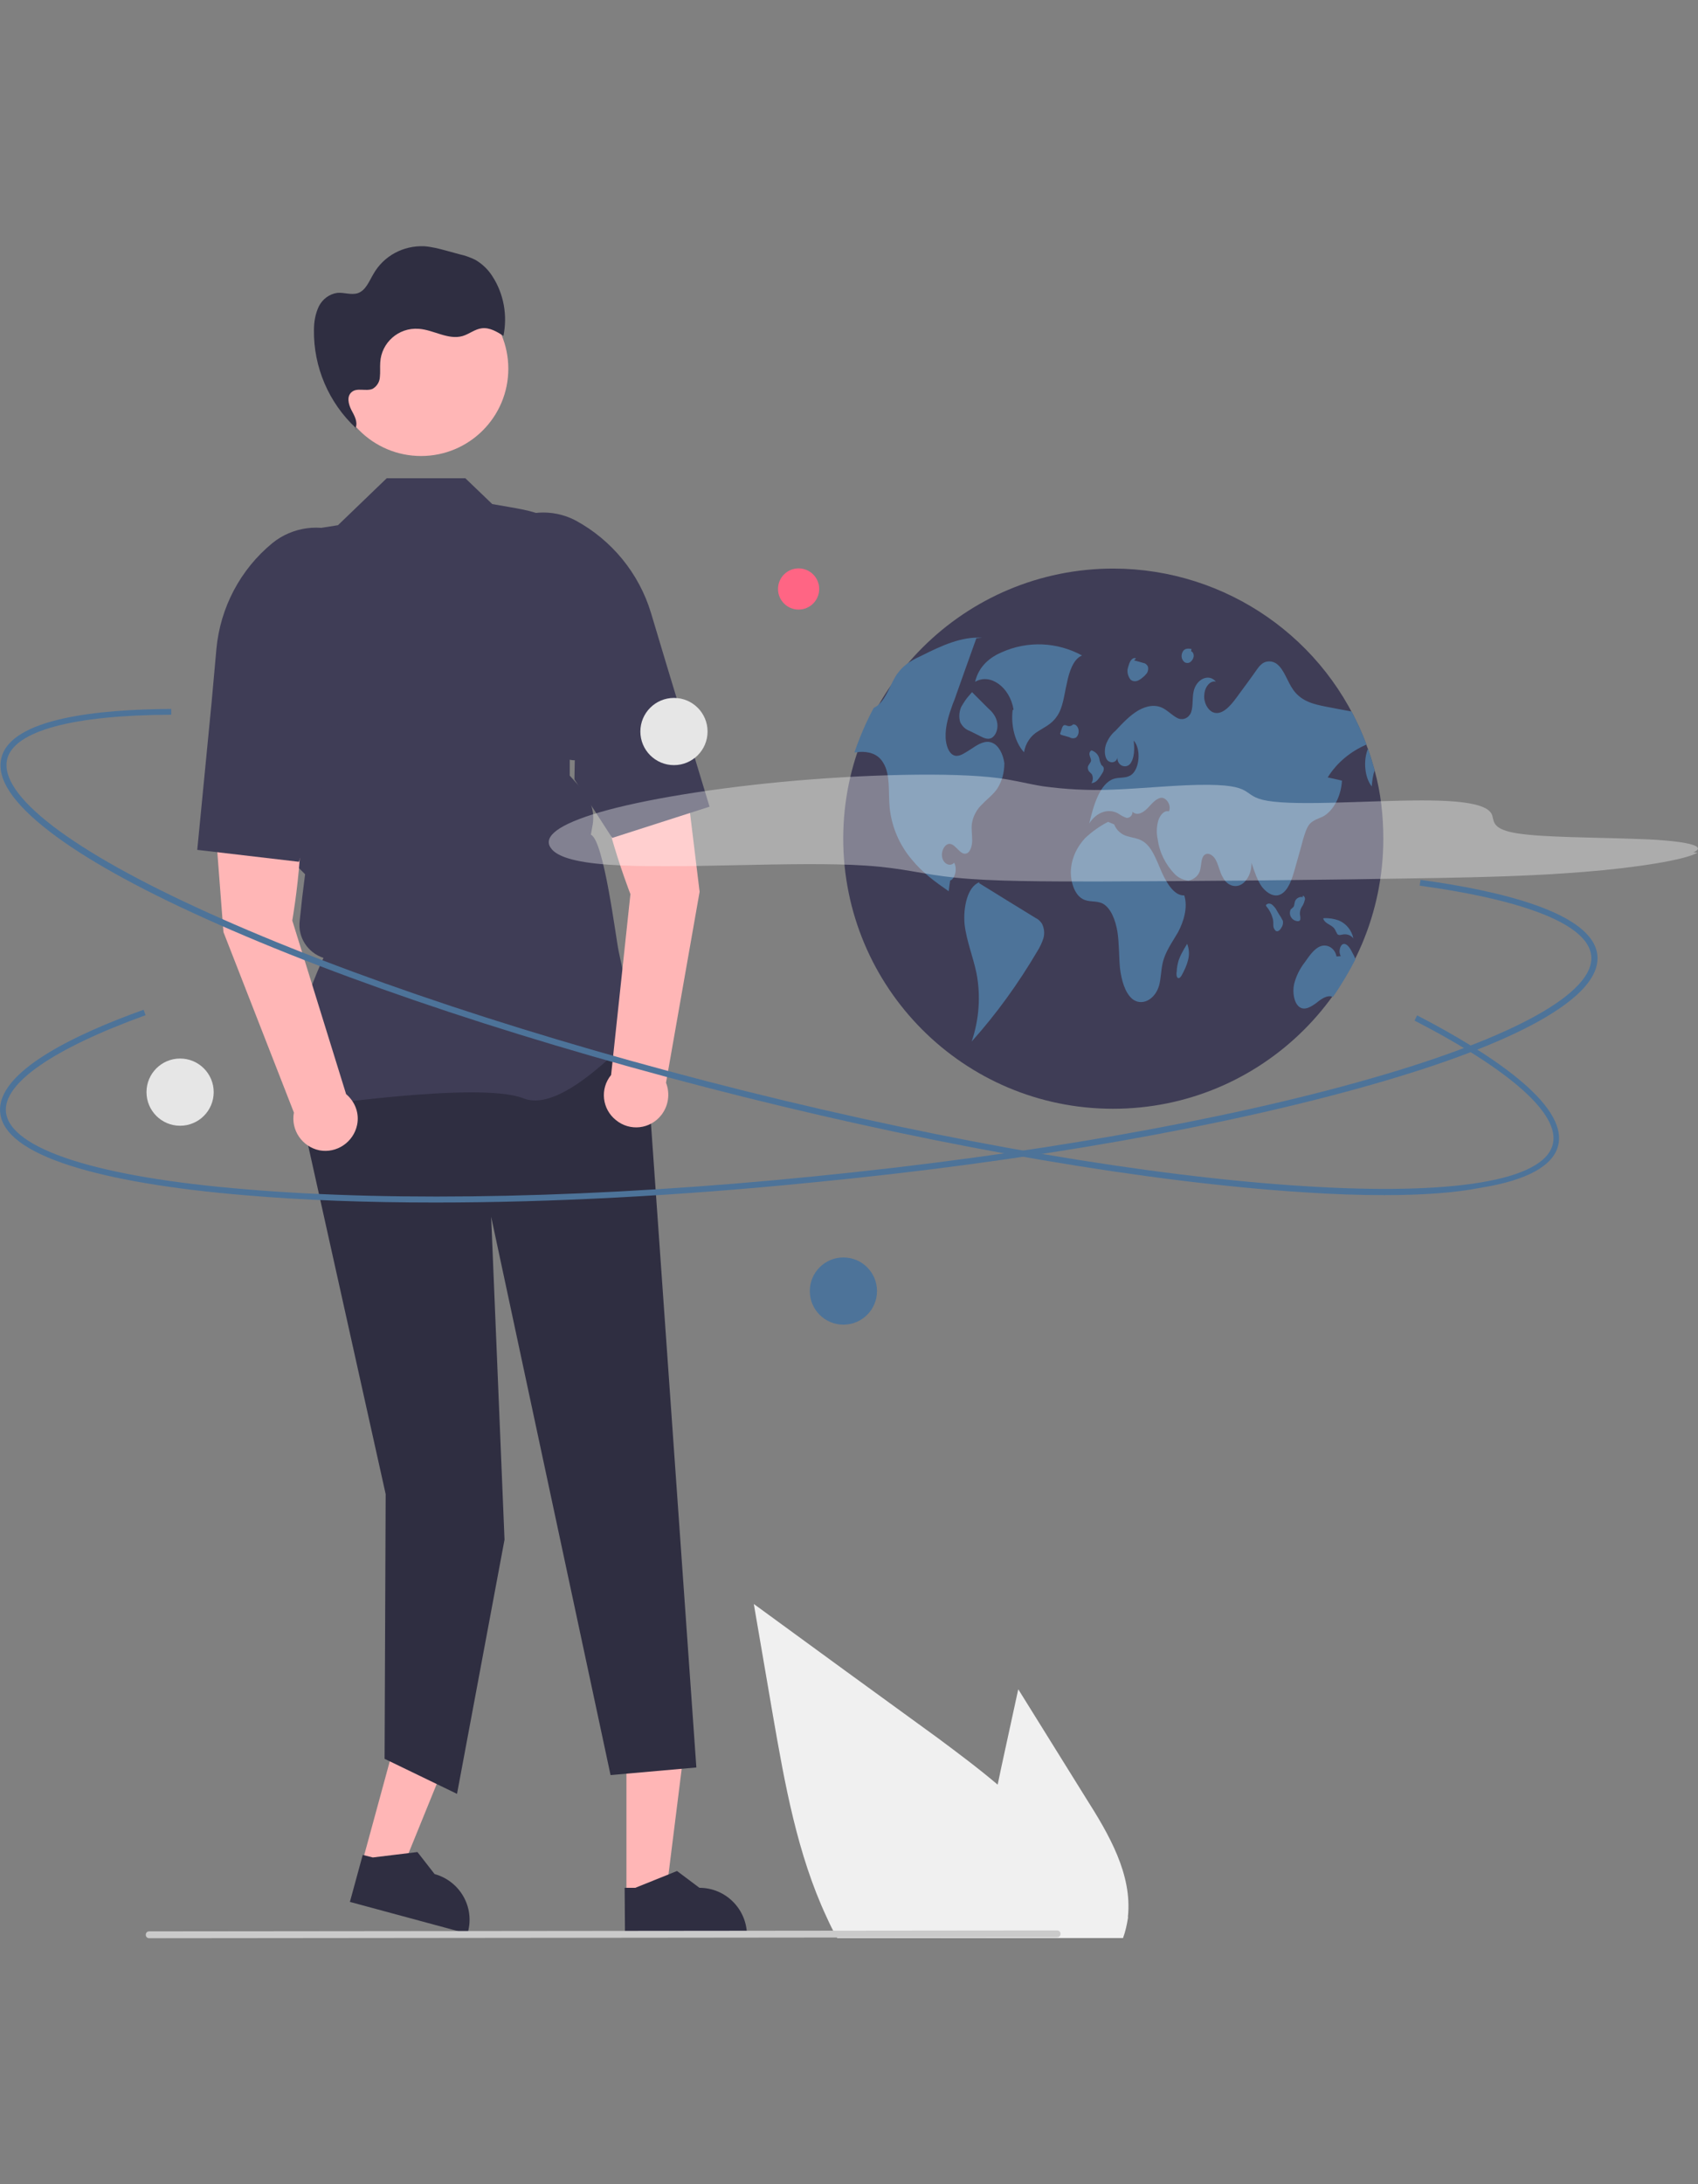 <?xml version="1.0" encoding="utf-8"?>
<!-- Generator: Adobe Illustrator 24.3.0, SVG Export Plug-In . SVG Version: 6.00 Build 0)  -->
<svg version="1.1" id="Layer_1" xmlns="http://www.w3.org/2000/svg" xmlns:xlink="http://www.w3.org/1999/xlink" x="0px" y="0px"
	 viewBox="0 0 940 1209" style="enable-background:new 0 0 940 1209;" xml:space="preserve">
<rect x="0" y="0" width="940" height="1209" fill="#808080" stroke="none"/>
<style type="text/css">
	.st0{fill:#FFB6B6;}
	.st1{fill:#2F2E41;}
	.st2{fill:#3F3D56;}
	.st3{fill:#F0F0F0;}
	.st4{fill:#CACACA;}
	.st5{fill:#4D7399;}
	.st6{opacity:0.35;}
	.st7{fill:#FFFFFF;}
	.st8{fill:#E6E6E6;}
	.st9{fill:#FF6584;}
</style>
<g>
	<polygon class="st0" points="200.5,1030.9 221.8,1036.5 253.9,957.6 222.8,949.1 	"/>
	<path class="st1" d="M193.7,1052.7l65.1,17.6l0.2-0.8c3.9-14-4.5-28.4-18.4-32.2l0,0l-9.5-12.2l-24.7,3l-5.6-1.4L193.7,1052.7z"/>
	<polygon class="st0" points="346.8,1049.2 368.6,1049.2 379.2,964.5 346.8,964.5 	"/>
	<path class="st1" d="M346,1072h67.5v-0.8c0-14.4-11.7-26.3-26.3-26.3l0,0l-12.4-9.3l-23.1,9.3h-5.9L346,1072z"/>
	<path class="st1" d="M356.1,561.4l29.4,416.9l-47.5,4.2l-66.1-309l7.4,178.7l-26.3,140.7l-40.1-19.4l0.6-146.5l-52.6-236.6l14-29
		L356.1,561.4z"/>
	<path class="st2" d="M167.8,613.2l-0.3-0.5c-15.7-22,7.9-74.9,11.6-82.5l0,0c-8.8-2.9-14.3-11.4-13.2-20.5l1.4-13l1.6-12.8
		l-11.6-11.6V472l-6.6-57.8l-9.6-38.3c-7.4-29.5,1.8-60.8,23.9-81.7l22.1-3.5l27-26h43.5l14.9,14.3c27.8,5,32.6,3.4,56.5,31.9
		l-10.9,89.5l-2.7,12.2v16.7l6.9,7.7c5,5.6,7.2,13.2,5.6,20.5l-0.8,4.5l0,0c7.2,3,13.8,57.1,15.4,64.6l2.4,11.2
		c2.1,2.7,15.7,20.9,15.7,26c0,0.8-0.5,1.4-1.8,2.2c-9.3,6.3-46.5,51-69.1,41.9c-24.4-9.6-120.6,5-121.6,5L167.8,613.2z"/>
	<path class="st0" d="M161.8,509.5c0,0,11.2-63.2-0.2-86.8l-44.8,3.2l6.9,90l39,99.9c-1.8,9.6,4.5,18.9,14.1,20.9
		c9.6,1.8,18.9-4.5,20.9-14.1c1.3-6.4-1.1-12.8-6.1-17L161.8,509.5z"/>
	<path class="st2" d="M117.1,389.2l2.7-30c2.1-22.8,13.2-44,31-58.6l0,0c11.1-9,26.5-11.1,39.5-5.3l0,0c18,8.3,26.5,29,19.4,47.5
		c-10.3,27.1-6.6,55.7-26.6,59.2l2.1,10.3L165.5,477l-56.3-6.6L117.1,389.2z"/>
	<path class="st0" d="M338.3,595c-6.3,7.7-5,18.9,2.7,25c7.7,6.3,18.9,5,25-2.7c4-5,5.1-11.9,2.7-18l18.6-105.7l-10.9-89.5
		l-44.4,5.6c-6.4,25.5,17,85.2,17,85.2L338.3,595z"/>
	<path class="st2" d="M392.8,446.5l-53.9,17.3l-20.9-32.4l0.2-10.6c-20.4,0.5-33.5-55.2-49.1-79.7c-10.6-16.7-6.3-38.8,9.6-50.4l0,0
		c11.6-8.3,27.1-9.3,39.8-2.7l0,0c20.2,10.9,35.3,29.4,41.9,51.3l8.7,29L392.8,446.5z"/>
	<circle class="st0" cx="233.1" cy="204.1" r="48.3"/>
	<path class="st1" d="M197.9,238.1c-0.5-0.3-0.8-0.8-1.3-1.1v0.2L197.9,238.1z"/>
	<path class="st1" d="M272.7,153.1c-2.4-3.9-5.8-7.1-9.6-9.3c-2.7-1.3-5.6-2.4-8.5-3l-7.7-2.1c-4-1.1-8-2.1-12-2.4
		c-11.6-0.5-22.5,5.3-28.2,15.4c-2.4,4-4.2,9.1-8.7,10.6c-3.7,1.1-7.5-0.5-11.2-0.2c-4.5,0.6-8.3,3.5-10.3,7.5
		c-1.9,4-2.7,8.5-2.7,13c-0.3,20.5,8.2,40.3,23.1,54.2c1.3-3.4-0.8-6.9-2.4-9.9c-1.6-3.2-2.7-7.5,0.2-9.9c3-2.6,8-0.2,11.6-1.8
		c2.4-1.4,3.9-3.9,4-6.6c0.3-2.7,0-5.3,0.2-8c0.6-10.9,10.1-19.4,21.2-18.6l0,0c0.2,0,0.2,0,0.2,0c8.2,0.6,16.2,6.3,24.2,4
		c3.7-1.1,6.9-3.9,10.7-4.3c4.3-0.5,8.3,1.9,11.9,4.2C281,174.6,278.9,162.7,272.7,153.1z"/>
	<path class="st3" d="M601.2,995.3L563.7,935l-7.5,34.5c-1.3,6.1-2.7,12.2-3.9,18.3c-10.6-9-22-17.5-33-25.7
		c-34-24.7-68-49.4-102-74.3l10.6,61.8c6.6,38,13.5,76.8,29.7,111.5c1.8,4,3.7,7.9,5.9,11.6h158.2c1.3-3.5,2.1-7.2,2.7-10.9
		c0-0.2,0.2-0.5,0-0.8C626.9,1037.5,613.9,1015.3,601.2,995.3z"/>
	<path class="st4" d="M585.2,1072.3l-502.6,0.5c-1.1,0-1.9-0.8-1.9-1.9s0.8-1.9,1.9-1.9l502.6-0.5c1.1,0,1.9,0.8,1.9,1.9
		C587.1,1071.5,586.3,1072.3,585.2,1072.3z"/>
	<path class="st2" d="M765.8,464.5c-0.2,82.5-67.2,149.3-149.8,149.2s-149.3-67.2-149.2-149.8c0.2-82.5,67.2-149.3,149.8-149.2
		c62.2,0.2,117.9,38.8,139.7,97.2c0.3,0.8,0.6,1.8,1,2.7l0,0c1.4,4,2.6,7.9,3.7,11.9C764.4,438.8,765.8,451.5,765.8,464.5z"/>
	<path class="st5" d="M599,362.8c-13.8-7.5-30-8.2-44.4-1.8c-6.3,2.7-12.7,7.5-14.8,16.4c8.3-5,19.3,2.9,21.3,15.4l-0.5,0.2
		c-1.1,8.7,1.4,18.1,6.3,23.4c0.8-5,3.7-9.3,7.9-11.7c3.7-2.4,7.5-4,10.3-8.2c3.4-4.8,4-11.9,5.5-18.3
		C591.9,371.6,594.3,364.7,599,362.8z"/>
	<path class="st5" d="M552.1,436.5c-2.4,3.5-5.5,5.6-8.2,8.5c-3.2,2.9-5.3,6.9-5.9,11.1c-0.3,3,0.2,6.1,0.2,9.1c0,3-1.1,6.6-3.2,7.2
		c-3.4,1.1-5.8-5-9.1-5.3c-2.7-0.3-5.1,3.9-4.3,7.5c0.8,3.7,4.5,5.3,6.6,2.9c1.9,3.2,0.5,9-2.2,9.9c-0.3,2.1-0.6,4-0.8,5.9
		c-7.2-5-14.4-10.1-20.5-17.6c-6.9-8.2-11.1-18.1-12.2-28.7c-0.8-8.5,0.5-18.3-3.5-24.7c-3-5.3-8.5-6.4-13.3-6.1
		c-0.8,0.2-1.8,0.2-2.7,0.3c2.9-8.5,6.4-16.7,10.7-24.7c1-0.5,1.9-1,2.7-1.8c4.5-3.9,6.6-11.6,10.1-16.8c0.2-0.3,0.5-0.6,0.8-1
		c3.7-5,8.8-7.4,13.5-9.6c10.6-5.3,21.7-10.4,32.9-9.6l-3.2,0.3c-3.7,10.4-7.5,20.9-11.2,31.4c-0.5,1.6-1.1,3.2-1.8,4.8
		c-2.1,5.9-4.3,12.2-4,18.9c0.2,4,1.6,8.2,4.2,9.5c2.4,1.3,5.1-0.3,7.5-1.8c1-0.6,2.1-1.3,3-1.9c3.5-2.4,7.5-4.7,11.2-3
		c3.4,1.4,5.9,6.1,6.6,11.2C556,427.6,554.7,432.4,552.1,436.5z"/>
	<path class="st5" d="M573.3,508.1c-10.4-6.4-20.9-12.8-31.3-19.3l0.2-0.5c-6.6,2.4-9.1,14-8.2,23.4c1.1,9.3,4.7,17.8,6.6,27.1
		c2.4,12.5,1.4,25.7-2.7,37.7c13.8-15.4,25.8-32.1,36.3-49.9c1.4-2.2,2.6-4.7,3.4-7.2c0.8-2.7,0.5-5.6-0.8-8.2
		C575.9,509.9,574.7,508.7,573.3,508.1z"/>
	<path class="st5" d="M532.1,391.3c-1.1,2.7-1.4,5.6-0.5,8.5c1.1,2.2,2.9,4,5.3,4.8l5.8,2.9c1.9,1,4,1.9,5.9,1.1
		c2.4-1,4-4.7,3.5-8.2c-0.5-3.7-2.7-6.3-5-8.3c-3-3-5.9-5.9-9-9l-1.8,2.1C534.8,386.8,533.4,389.1,532.1,391.3z"/>
	<path class="st5" d="M735,430.3c2.6,0.6,5.3,1.1,7.9,1.8c-0.5,8.8-4.8,16.8-10.6,19.9c-2.4,1.1-5.1,1.8-7.2,4
		c-1.8,2.1-2.7,5.3-3.7,8.5c-1.4,5.5-3,10.7-4.5,16.2c-1.6,5.8-3.7,12.2-7.9,14.3c-3.5,1.8-7.5-0.5-10.3-4
		c-2.7-3.7-4.3-8.7-5.9-13.5c0.2,5.3-2.4,10.4-5.9,12.2c-3.5,1.8-7.7,0.2-9.9-4c-1.8-3-2.4-6.9-4-9.8c-1.6-3-5.1-4.7-6.9-1.9
		c-1.1,1.8-1.1,4.7-1.6,7.1c-0.6,3.2-3.2,5.6-6.4,6.3c-2.9-0.2-5.6-1.4-7.7-3.5c-5.1-5.3-8.5-11.9-9.5-19.3
		c-0.8-3.5-0.6-7.1,0.3-10.4c1.1-3.4,3.5-5.8,5.9-5.1c1.6-3.4-1.6-8-4.5-7.5c-2.9,0.5-5.1,3.5-7.5,5.9s-5.6,4.2-8.2,1.8
		c0.2,1.8-1.3,3.4-3,3.4c-0.2,0-0.2,0-0.2,0c-1.6-0.5-3-1.3-4.3-2.2c-5.5-3.4-12.4-1.1-16.4,5.3c2.4-10.3,5.9-22.1,13.5-24.7
		c3-1,6.4-0.2,9.3-1.9c5.1-3,6.1-14.6,1.8-19.3c0.5,4.5,0.5,9.6-1.9,12.8c-2.4,3-7.4,1.1-7.1-3.5c-0.2,1.8-1.8,2.9-3.4,2.7
		c-1-0.2-1.8-0.6-2.4-1.4c-1.6-2.4-1.4-6.4-0.3-9.1c1.1-2.6,2.7-5,5-6.9c4-4.3,8-8.5,12.5-11.2c4.7-2.7,9.9-3.7,14.4-1
		c2.4,1.4,4.7,3.7,7.1,5c2.4,1.4,5.6,0.8,7.2-1.8l0,0l0.2-0.2c1.8-3.2,1-8.2,1.8-12.2c1.3-7.2,8.5-10.6,12.4-5.8
		c-3-0.8-6.1,2.7-6.4,7.1c-0.5,4.3,1.8,8.5,4.7,9.8c4.8,2.1,9.6-3.2,13.2-8.2c3.9-5.3,7.7-10.4,11.4-15.7c0.6-0.8,1.3-1.8,2.1-2.4
		c2.4-2.4,6.4-2.4,9-0.2c3.9,3.2,5.6,9.6,8.8,14.1c4.7,6.6,11.6,8,18,9.3c4.8,1,9.6,1.8,14.3,2.7c3.2,5.9,5.9,12,8.3,18.3
		C747.7,415.9,740.1,422.1,735,430.3z"/>
	<path class="st5" d="M761,426.3c-1,2.9-1.4,5.9-1.6,9c-4-5-4.8-14.4-2.1-20.9C758.7,418.4,759.9,422.3,761,426.3z"/>
	<path class="st5" d="M750.4,530.9c-3.7,7.2-7.9,14.3-12.5,20.9c-3-1.3-6.3,1-9,3.2c-3,2.2-6.6,4.5-9.5,2.4c-3-2.1-4-8-3-12.7
		c1.1-4.3,3-8.3,5.8-11.9c2.6-3.7,5.3-7.7,8.7-9c3.5-1.4,8,0.6,9,5.6l2.4-0.2c-1.4-1.9-0.6-5.9,1.1-6.6c2.1-0.8,4,2.1,5.3,4.8
		C749.3,528.5,749.9,529.6,750.4,530.9z"/>
	<path class="st5" d="M655.6,495.6c-5.3,0.3-9.5-6.3-12.4-12.7c-2.9-6.6-5.3-13.8-10.1-17c-2.7-1.9-5.9-2.1-8.8-3
		c-3.4-0.8-6.3-3.4-7.5-6.6l-3.4-1.4c-4.7,2.4-9,5.5-12.8,9.1c-4.3,4.7-7.1,10.4-7.7,16.7c-0.6,6.7,1.8,14.3,6.3,16.8
		c3.5,2.1,7.5,0.8,11.2,2.6c4.5,2.4,7.1,9,8.2,15.6c1,6.6,0.8,13.5,1.4,20.1c0.8,6.6,2.7,13.5,6.7,17c5.1,4.3,12.5,0.8,14.9-7.1
		c1.1-3.9,1.1-8.2,1.9-12c1.4-6.9,5.5-12.2,8.7-17.8C655.3,510,657.7,502.2,655.6,495.6z"/>
	<path class="st5" d="M603,427.1c0.5,0.5,1,1,1.4,1.4c0.8,1.6,0.8,3.5-0.2,5c1.3-0.2,2.4-0.6,3.4-1.8c1-1.1,1.8-2.4,2.6-3.7
		c0.6-0.8,1-2.1,0.8-3c-0.2-0.8-0.8-1.1-1.3-1.6c-0.5-1.1-1-2.2-1.1-3.4c-0.5-2.2-2.1-4-4.5-4.7h0.2c-1,0.5-1.4,1.6-1.1,2.7
		c0.2,1.1,0.8,1.9,0.8,3c-0.2,1.4-1.6,2.2-1.8,3.7C602.2,425.8,602.5,426.6,603,427.1z"/>
	<path class="st5" d="M594,401.3L594,401.3c0.2-0.2,0.3-0.3,0.5-0.5L594,401.3z"/>
	<path class="st5" d="M595.6,408.3c1.3-1.1,1.8-2.9,1.4-4.7c-0.5-1.8-1.8-2.9-3-2.6c-0.8,0.8-1.8,1.1-2.9,0.8
		c-0.8-0.2-1.6-0.8-2.4-0.2c-0.5,0.5-0.6,1-0.8,1.4c-0.2,0.8-0.5,1.4-0.8,2.4c-0.2,0.3-0.2,0.5-0.2,0.8c0.2,0.2,0.3,0.5,0.5,0.5
		c1.4,0.5,3,0.8,4.5,1.3C593.2,408.8,594.5,408.8,595.6,408.3z"/>
	<path class="st5" d="M709,507.5c-0.8-1.1-1.4-2.2-2.1-3.4c-0.6-1.3-1.6-2.4-2.7-3.4c-1.1-0.8-2.6-0.8-3.4,0.3l0,0l0,0l0.2,0.6
		c1.8,2.1,3,4.5,3.7,7.2c0.2,1.1,0.2,2.4,0.2,3.5c0,1.1,0.5,2.1,1.3,2.9c1.1,0.8,2.4-0.3,3.2-1.8c0.8-1.1,1-2.4,0.8-3.7
		C709.8,509.1,709.5,508.3,709,507.5z"/>
	<path class="st5" d="M719.8,509.1c0.2-1.1,0-2.1-0.2-3.2c0-1.4,0.3-2.7,1.1-4c0.8-1.1,1.3-2.4,1.6-3.7c0.2-0.5,0.2-1.1-0.2-1.8
		c-0.2-0.5-0.8-0.8-1.1-0.3l0.6,0.5c-1-0.2-1.9-0.2-2.7,0.2c-1.1,0.5-1.8,1.3-2.1,2.4c-0.2,0.8-0.3,1.8-0.5,2.4
		c-0.5,0.8-1.1,1.1-1.8,1.8c-0.6,1.3-0.6,2.9,0.2,4.2c0.6,1.1,1.6,1.8,2.7,2.1C718.5,510,719.4,510,719.8,509.1z"/>
	<path class="st5" d="M739.2,514.8c0.3,0.8,0.8,1.4,1.1,2.2c1,1,2.2,0.3,3.4,0.2c2.1-0.3,4.2,0.5,5.5,2.2c-0.8-4.3-3.9-8.2-8-9.9
		c-2.7-1-5.5-1.4-8.2-1.3l-0.5,0.2C733.7,511.8,737.6,511.6,739.2,514.8z"/>
	<path class="st5" d="M657,522.1L657,522.1l0.2-0.2L657,522.1z"/>
	<path class="st5" d="M654.1,527.8c-0.6,1.1-1.1,2.4-1.6,3.7c-0.6,2.1-1,4-1.1,6.3c-0.2,1.1-0.2,2.7,0.5,3.4
		c0.5,0.3,1.1,0.2,1.4-0.2c0.5-0.5,0.8-1,1-1.4c1.4-2.6,2.7-5.3,3.4-8.2c0.8-3,0.6-6.3-0.5-9C656.2,524,655.1,525.9,654.1,527.8z"/>
	<path class="st5" d="M625.8,376.1c1,1,2.4,1.1,3.7,0.8c1.3-0.5,2.4-1.3,3.4-2.2c0.8-0.6,1.4-1.4,2.1-2.2c0.6-1.1,0.8-2.4,0.5-3.5
		c-0.5-1.1-1.4-1.9-2.7-2.1c-1.8-0.5-3.4-1-5-1.4l1.1-1.1c-1.3-0.6-2.7,0.5-3.4,2.1c-0.5,1-0.8,2.1-1.1,3.2
		C623.8,371.6,624.3,374.1,625.8,376.1z"/>
	<path class="st5" d="M655.3,366.1c1,1.1,2.7,1.1,3.7,0.3c1-0.8,1.6-1.8,1.8-3c0.2-1.3-0.5-2.7-1.4-2.9l0.2-1.3
		c-1.8-0.3-4-0.5-5,1.8C653.8,362.8,654,364.7,655.3,366.1z"/>
	<g class="st6">
		<path class="st7" d="M937.4,471.8c9.8-4.3-10.1-6.9-32.7-7.5c-22.6-0.8-50.1-0.8-64.5-3c-14-2.2-13-6.3-14.1-9.9
			c-1.1-3.7-6.6-7.4-28.4-8.2c-27.1-1-72,2.9-92.7,0.5c-19.3-2.1-7.9-9-35.8-9.3c-16-0.2-36.6,2.1-54.2,2.7
			c-12.5,0.5-25.3-0.2-37.7-1.9c-8.7-1.4-14.8-3.2-24.4-4.5c-25.7-3.4-75.7-2.1-120.3,2.1c-44.8,4.3-82.9,11.1-104.6,18
			s-27.6,13.5-22.5,19.3c3.2,3.7,11.4,7.1,31.3,8.5c37.4,2.7,103.8-2.1,142.3,0.5c21.5,1.4,31,4.8,49.9,6.7
			c20.2,2.1,49.9,2.1,79.1,2.1c60.6-0.2,122.9-0.8,186.2-1.9c26.6-0.5,54.2-1.1,82.5-3.4c28.2-2.2,56.9-6.7,62.9-10.7"/>
	</g>
	<path class="st5" d="M766.3,661.5c-13.8,0-28.9-0.5-45.2-1.6c-84.9-5.5-194.7-24.1-309.6-52.8c-114.7-28.7-220.6-63.7-298.1-98.8
		c-37.7-17-66.7-33.2-86-48.1C6.9,444.4-2.1,430.8,0.8,419.4c5.5-22,54.1-26.8,94-27v3.2c-54.7,0.2-86.9,9-90.8,24.5
		c-5,19.9,35.5,50.9,111,85c77.3,35.1,183,70.1,297.6,98.8c114.7,28.6,224.4,47.3,309,52.6c82.8,5.3,133-3,138-23.1
		c4.2-16.5-23.1-40.9-76.5-68.5l1.4-2.9c38.8,20.1,83.7,48.9,78.1,72c-2.7,11.2-17.2,19.3-42.7,23.4
		C805.1,660.3,787.1,661.5,766.3,661.5z"/>
	<path class="st5" d="M240.9,665.6c-38,0-73.3-1.3-104.8-4c-41.2-3.4-74-9-97.2-16.4c-24.7-7.9-37.7-17.8-38.8-29.4
		c-2.2-22.6,41.9-43.5,79.4-56.9l1.1,3c-51.3,18.6-78.9,37.7-77.3,53.6c2.1,20.4,50.5,36.1,133.1,42.8c84.5,7.1,195.9,4.7,313.5-7.1
		c117.4-11.6,227.2-30.8,308.8-54.2c79.7-22.8,124.2-47.6,122.2-68c-1.8-17-35.5-30.6-95-38.8l0.5-3.2c43.3,5.9,95.4,18,97.9,41.7
		c1.1,11.6-9.6,23.7-32.2,36.4c-21.3,11.9-52.3,23.7-92.2,35.1c-81.8,23.4-191.5,42.8-309.3,54.2
		C376.3,661.9,304.9,665.6,240.9,665.6z"/>
	<circle class="st5" cx="466.9" cy="714.6" r="18.6"/>
	<circle class="st8" cx="99.7" cy="604.5" r="18.6"/>
	<circle class="st9" cx="442.1" cy="326" r="11.4"/>
	<circle class="st8" cx="373.1" cy="404.9" r="18.6"/>
</g>
</svg>
